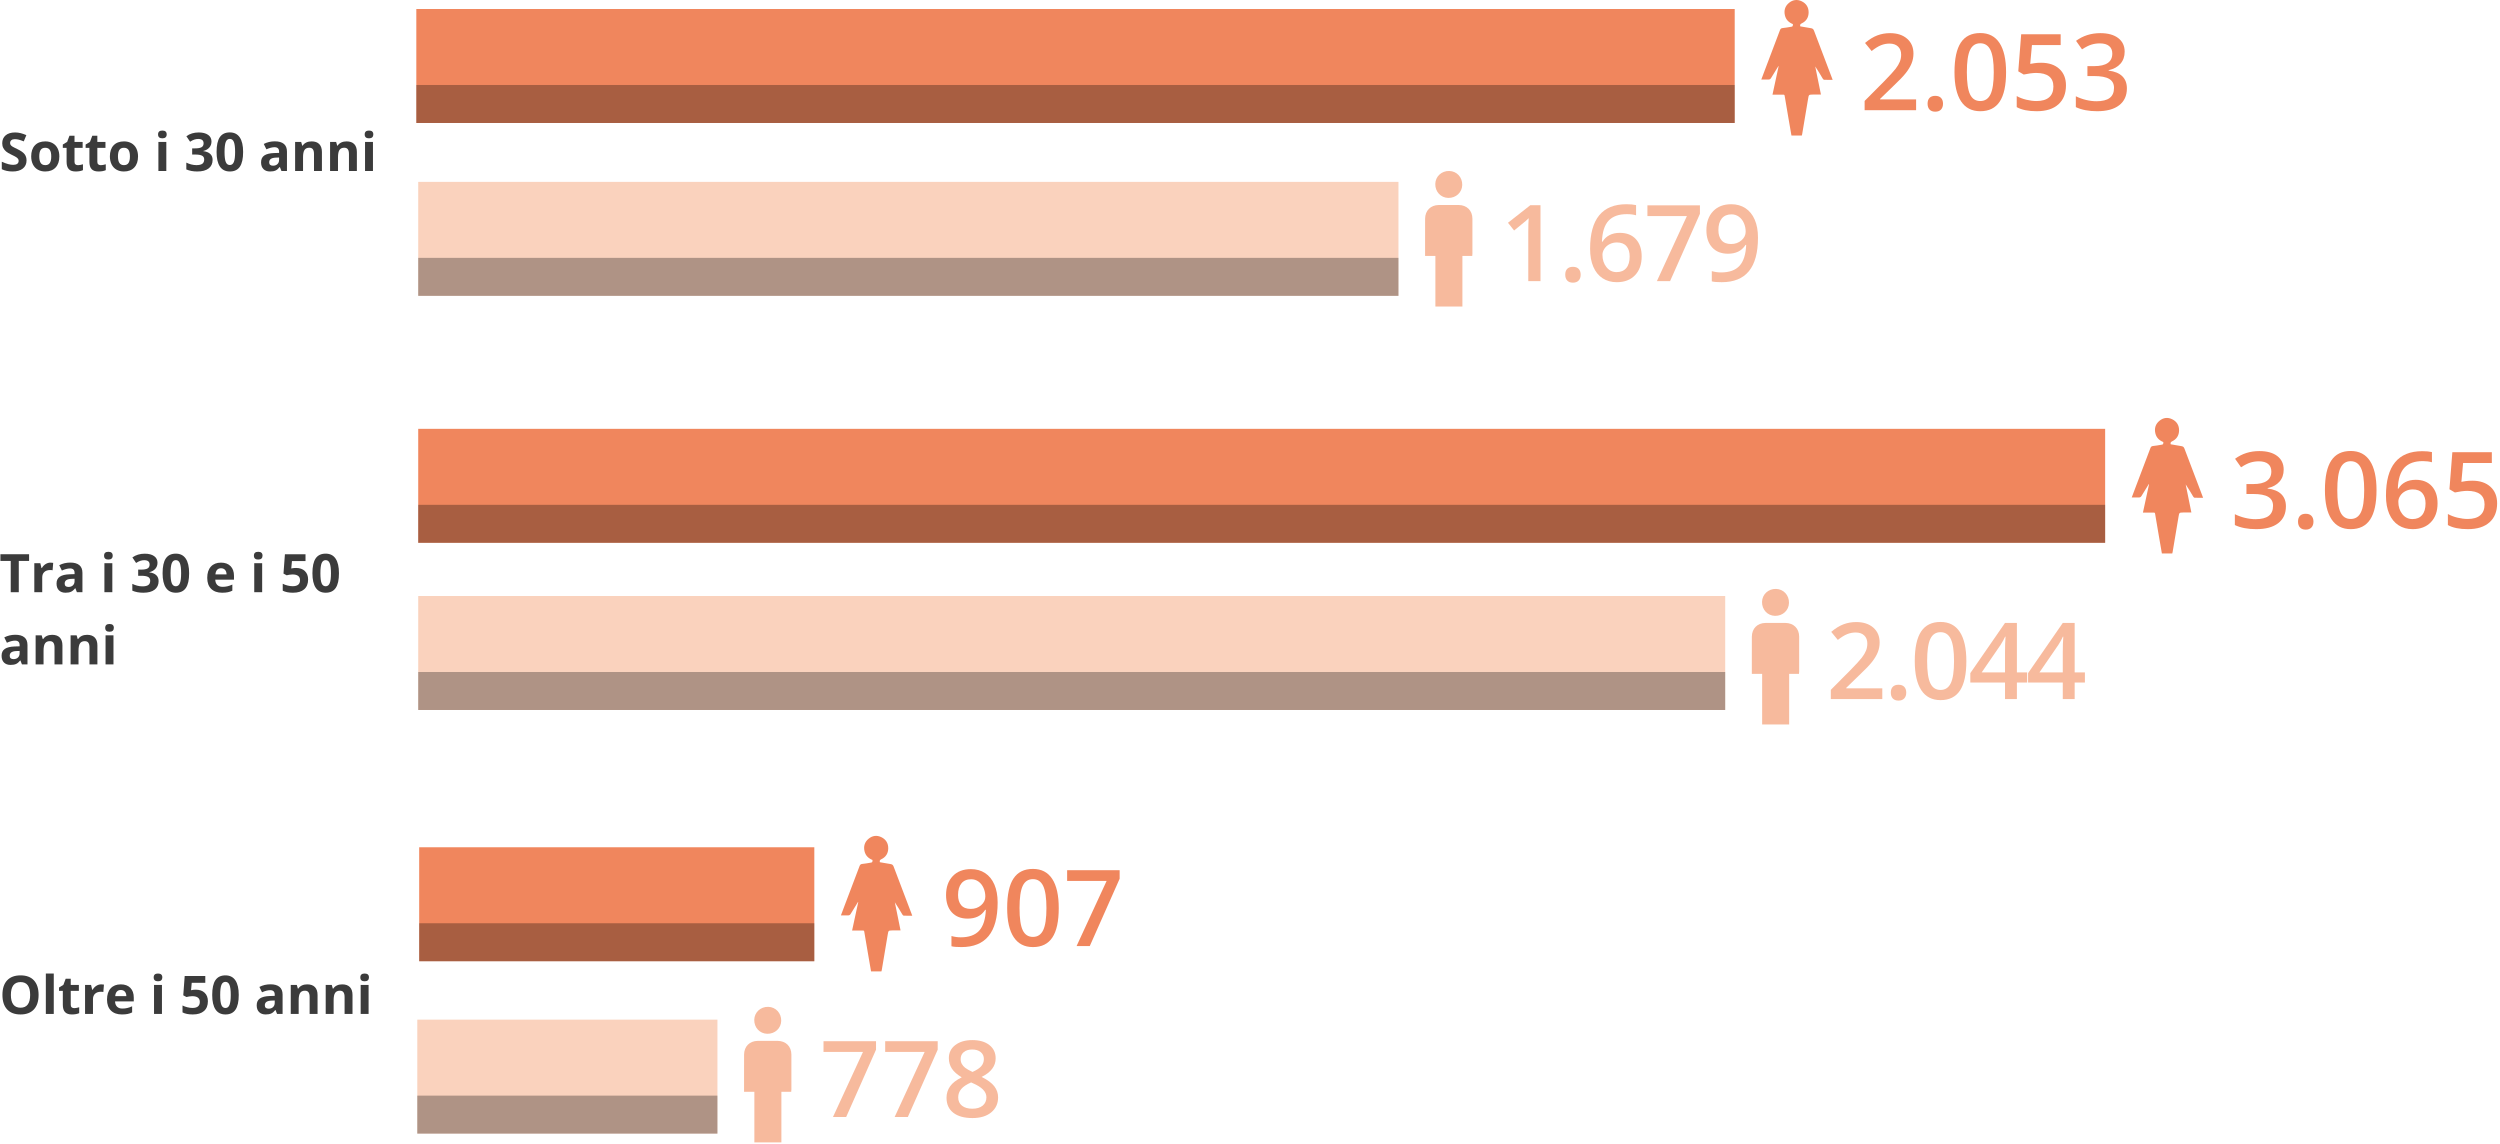 <?xml version="1.0" encoding="UTF-8"?>
<svg width="658px" height="301px" viewBox="0 0 658 301" version="1.1" xmlns="http://www.w3.org/2000/svg" xmlns:xlink="http://www.w3.org/1999/xlink">
    <title>Dipendenti per fasce d'età Copy</title>
    <g id="export" stroke="none" stroke-width="1" fill="none" fill-rule="evenodd">
        <g id="grafici-2023-TR" transform="translate(-365, -3317)">
            <g id="Dipendenti-per-fasce-d'età-Copy" transform="translate(365.109, 3317)">
                <g id="Group-20" transform="translate(109.466, 0)">
                    <g id="Group">
                        <g id="Group-31" transform="translate(173.5, 17.369) rotate(90) translate(-173.5, -17.369)translate(158.5, -156.131)">
                            <polygon id="Fill-40" fill="#F0865D" points="0 0 0 0 0 347 30 347 30 0"></polygon>
                            <polygon id="Fill-40" fill-opacity="0.3" fill="#000000" points="20 0 20 0 20 347 30 347 30 0"></polygon>
                        </g>
                        <g id="2.053" transform="translate(381.195, 8.697)" fill="#F0865D" fill-rule="nonzero">
                            <path d="M13.549,20.303 L0,20.303 L0,17.869 L5.154,12.688 C6.676,11.129 7.686,10.024 8.183,9.372 C8.679,8.72 9.042,8.107 9.27,7.533 C9.497,6.959 9.611,6.344 9.611,5.688 C9.611,4.785 9.34,4.074 8.798,3.555 C8.256,3.035 7.506,2.775 6.549,2.775 C5.783,2.775 5.043,2.917 4.327,3.199 C3.612,3.482 2.785,3.992 1.846,4.73 L0.109,2.611 C1.221,1.673 2.301,1.007 3.35,0.615 C4.398,0.223 5.514,0.027 6.699,0.027 C8.559,0.027 10.049,0.513 11.17,1.483 C12.291,2.454 12.852,3.76 12.852,5.4 C12.852,6.303 12.69,7.16 12.366,7.971 C12.043,8.782 11.546,9.618 10.876,10.479 C10.206,11.341 9.092,12.505 7.533,13.973 L4.061,17.336 L4.061,17.473 L13.549,17.473 L13.549,20.303 Z" id="Path"></path>
                            <path d="M16.57,18.594 C16.57,17.928 16.743,17.418 17.09,17.062 C17.436,16.707 17.938,16.529 18.594,16.529 C19.259,16.529 19.765,16.714 20.111,17.083 C20.458,17.452 20.631,17.956 20.631,18.594 C20.631,19.241 20.455,19.754 20.104,20.132 C19.754,20.51 19.25,20.699 18.594,20.699 C17.938,20.699 17.436,20.512 17.09,20.139 C16.743,19.765 16.57,19.25 16.57,18.594 Z" id="Path"></path>
                            <path d="M37.229,10.309 C37.229,13.781 36.67,16.361 35.554,18.047 C34.437,19.733 32.73,20.576 30.434,20.576 C28.21,20.576 26.523,19.706 25.375,17.965 C24.227,16.224 23.652,13.672 23.652,10.309 C23.652,6.781 24.211,4.181 25.327,2.509 C26.444,0.836 28.146,0 30.434,0 C32.667,0 34.357,0.875 35.506,2.625 C36.654,4.375 37.229,6.936 37.229,10.309 Z M26.906,10.309 C26.906,13.034 27.187,14.98 27.747,16.146 C28.308,17.313 29.203,17.896 30.434,17.896 C31.664,17.896 32.564,17.304 33.134,16.119 C33.703,14.934 33.988,12.997 33.988,10.309 C33.988,7.629 33.703,5.69 33.134,4.491 C32.564,3.293 31.664,2.693 30.434,2.693 C29.203,2.693 28.308,3.281 27.747,4.457 C27.187,5.633 26.906,7.583 26.906,10.309 Z" id="Shape"></path>
                            <path d="M46.443,7.82 C48.458,7.82 50.053,8.354 51.229,9.42 C52.404,10.486 52.992,11.94 52.992,13.781 C52.992,15.914 52.325,17.58 50.989,18.778 C49.654,19.977 47.756,20.576 45.295,20.576 C43.062,20.576 41.307,20.216 40.031,19.496 L40.031,16.584 C40.77,17.003 41.617,17.327 42.574,17.555 C43.531,17.783 44.42,17.896 45.24,17.896 C46.689,17.896 47.792,17.573 48.549,16.926 C49.305,16.279 49.684,15.331 49.684,14.082 C49.684,11.694 48.161,10.5 45.117,10.5 C44.689,10.5 44.16,10.543 43.531,10.63 C42.902,10.716 42.351,10.814 41.877,10.924 L40.441,10.076 L41.207,0.314 L51.598,0.314 L51.598,3.172 L44.037,3.172 L43.586,8.121 C43.905,8.066 44.295,8.003 44.755,7.93 C45.215,7.857 45.778,7.82 46.443,7.82 Z" id="Path"></path>
                            <path d="M68.441,4.908 C68.441,6.175 68.072,7.23 67.334,8.073 C66.596,8.916 65.557,9.484 64.217,9.775 L64.217,9.885 C65.821,10.085 67.024,10.584 67.826,11.382 C68.628,12.179 69.029,13.239 69.029,14.561 C69.029,16.484 68.35,17.967 66.992,19.011 C65.634,20.054 63.702,20.576 61.195,20.576 C58.98,20.576 57.112,20.216 55.59,19.496 L55.59,16.639 C56.438,17.058 57.335,17.382 58.283,17.609 C59.231,17.837 60.143,17.951 61.018,17.951 C62.567,17.951 63.725,17.664 64.49,17.09 C65.256,16.516 65.639,15.627 65.639,14.424 C65.639,13.357 65.215,12.574 64.367,12.072 C63.52,11.571 62.189,11.32 60.375,11.32 L58.639,11.32 L58.639,8.709 L60.402,8.709 C63.592,8.709 65.188,7.606 65.188,5.4 C65.188,4.544 64.91,3.883 64.354,3.418 C63.798,2.953 62.977,2.721 61.893,2.721 C61.136,2.721 60.407,2.828 59.705,3.042 C59.003,3.256 58.174,3.673 57.217,4.293 L55.645,2.051 C57.477,0.702 59.605,0.027 62.029,0.027 C64.044,0.027 65.616,0.46 66.746,1.326 C67.876,2.192 68.441,3.386 68.441,4.908 Z" id="Path"></path>
                        </g>
                        <path d="M364.662,35.674 L361.934,35.674 C361.645,34.004 361.355,32.339 361.07,30.673 C360.757,28.853 360.441,27.032 360.145,25.21 C360.099,24.931 359.956,24.905 359.734,24.908 C358.978,24.914 358.222,24.91 357.465,24.91 C357.315,24.91 357.164,24.91 356.945,24.91 C357.491,22.379 358.024,19.908 358.557,17.438 C358.535,17.429 358.511,17.419 358.489,17.41 C357.85,18.444 357.2,19.47 356.583,20.515 C356.402,20.819 356.203,20.948 355.849,20.933 C355.252,20.908 354.653,20.926 354,20.926 C354.363,19.958 354.711,19.025 355.065,18.094 C356.342,14.727 357.627,11.364 358.891,7.993 C359.03,7.626 359.181,7.419 359.615,7.386 C360.318,7.33 361.016,7.183 361.716,7.073 C362.296,6.982 362.296,6.98 362.318,6.345 C361.262,5.931 360.494,5.214 360.222,4.076 C359.906,2.763 360.239,1.618 361.292,0.752 C362.3,-0.074 363.45,-0.23 364.626,0.335 C365.847,0.923 366.475,1.943 366.455,3.307 C366.436,4.632 365.797,5.611 364.606,6.168 C364.206,6.355 364.178,6.566 364.25,6.937 C365.174,7.099 366.093,7.279 367.018,7.412 C367.452,7.475 367.699,7.611 367.871,8.07 C369.422,12.221 371.011,16.359 372.589,20.501 C372.638,20.628 372.681,20.757 372.778,21.022 C371.988,21.022 371.27,21.039 370.554,21.008 C370.42,21.003 370.251,20.831 370.168,20.692 C369.53,19.622 368.909,18.542 368.195,17.491 C368.687,19.913 369.178,22.334 369.695,24.884 C368.958,24.884 368.259,24.872 367.562,24.887 C366.501,24.914 366.498,24.922 366.324,25.958 C365.8,29.071 365.28,32.184 364.757,35.296 C364.739,35.401 364.705,35.505 364.662,35.674" id="Fill-78" fill="#F0865D"></path>
                    </g>
                    <g id="Group-2" transform="translate(0.5, 45)">
                        <g id="Group-30" transform="translate(129, 17.869) rotate(90) translate(-129, -17.869)translate(114, -111.131)">
                            <polygon id="Fill-43" fill="#FAD2BD" points="0 0 0 0 0 258 30 258 30 0"></polygon>
                            <polygon id="Fill-43" fill-opacity="0.3" fill="#000000" points="20 0 20 0 20 258 30 258 30 0"></polygon>
                        </g>
                        <g id="1.679" transform="translate(286.823, 8.752)" fill="#F7BA9D" fill-rule="nonzero">
                            <path d="M8.559,20.248 L5.346,20.248 L5.346,7.342 C5.346,5.801 5.382,4.58 5.455,3.678 C5.245,3.896 4.988,4.138 4.683,4.402 C4.377,4.667 3.354,5.505 1.613,6.918 L0,4.881 L5.879,0.26 L8.559,0.26 L8.559,20.248 Z" id="Path"></path>
                            <path d="M15.073,18.539 C15.073,17.874 15.246,17.363 15.593,17.008 C15.939,16.652 16.44,16.475 17.097,16.475 C17.762,16.475 18.268,16.659 18.614,17.028 C18.96,17.397 19.134,17.901 19.134,18.539 C19.134,19.186 18.958,19.699 18.607,20.077 C18.256,20.455 17.753,20.645 17.097,20.645 C16.44,20.645 15.939,20.458 15.593,20.084 C15.246,19.71 15.073,19.195 15.073,18.539 Z" id="Path"></path>
                            <path d="M21.615,11.73 C21.615,3.91 24.8,0 31.172,0 C32.174,0 33.022,0.077 33.715,0.232 L33.715,2.912 C33.022,2.712 32.22,2.611 31.308,2.611 C29.166,2.611 27.558,3.186 26.482,4.334 C25.407,5.482 24.823,7.324 24.732,9.857 L24.896,9.857 C25.325,9.119 25.926,8.547 26.701,8.142 C27.476,7.736 28.387,7.533 29.435,7.533 C31.249,7.533 32.662,8.089 33.674,9.201 C34.685,10.313 35.191,11.822 35.191,13.727 C35.191,15.823 34.605,17.479 33.434,18.696 C32.263,19.913 30.666,20.521 28.642,20.521 C27.211,20.521 25.967,20.177 24.91,19.489 C23.853,18.801 23.039,17.799 22.469,16.481 C21.9,15.164 21.615,13.581 21.615,11.73 Z M28.588,17.869 C29.69,17.869 30.54,17.514 31.137,16.803 C31.734,16.092 32.033,15.076 32.033,13.754 C32.033,12.605 31.753,11.703 31.192,11.047 C30.632,10.391 29.791,10.062 28.67,10.062 C27.977,10.062 27.339,10.211 26.756,10.507 C26.172,10.803 25.712,11.209 25.375,11.724 C25.037,12.239 24.869,12.765 24.869,13.303 C24.869,14.588 25.217,15.67 25.915,16.55 C26.612,17.429 27.503,17.869 28.588,17.869 Z" id="Shape"></path>
                            <polygon id="Path" points="39.19 20.248 47.092 3.117 36.702 3.117 36.702 0.287 50.524 0.287 50.524 2.529 42.663 20.248"></polygon>
                            <path d="M65.802,8.791 C65.802,12.729 65.009,15.668 63.423,17.609 C61.837,19.551 59.449,20.521 56.259,20.521 C55.047,20.521 54.176,20.449 53.648,20.303 L53.648,17.609 C54.459,17.837 55.275,17.951 56.095,17.951 C58.264,17.951 59.882,17.368 60.949,16.201 C62.015,15.035 62.598,13.202 62.699,10.705 L62.535,10.705 C61.997,11.525 61.347,12.118 60.586,12.482 C59.825,12.847 58.934,13.029 57.913,13.029 C56.145,13.029 54.755,12.478 53.744,11.375 C52.732,10.272 52.226,8.759 52.226,6.836 C52.226,4.749 52.812,3.088 53.983,1.853 C55.154,0.618 56.751,0 58.775,0 C60.197,0 61.436,0.346 62.494,1.039 C63.551,1.732 64.367,2.737 64.941,4.054 C65.515,5.371 65.802,6.95 65.802,8.791 Z M58.829,2.666 C57.717,2.666 56.865,3.028 56.273,3.753 C55.68,4.478 55.384,5.496 55.384,6.809 C55.384,7.948 55.66,8.843 56.211,9.495 C56.763,10.147 57.599,10.473 58.72,10.473 C59.805,10.473 60.716,10.149 61.454,9.502 C62.193,8.855 62.562,8.098 62.562,7.232 C62.562,6.421 62.405,5.662 62.09,4.956 C61.776,4.25 61.336,3.691 60.771,3.281 C60.206,2.871 59.559,2.666 58.829,2.666 Z" id="Shape"></path>
                        </g>
                        <path d="M277.418,22.356 L274.831,22.356 L274.831,35.674 L267.72,35.674 L267.72,22.369 L265.006,22.369 C265.006,20.996 265.006,19.733 265.006,18.47 C265.006,16.499 264.989,14.527 265.012,12.555 C265.037,10.413 266.462,8.987 268.61,8.956 C270.359,8.931 272.107,8.932 273.854,8.956 C276.008,8.985 277.447,10.407 277.464,12.543 C277.486,15.595 277.471,18.649 277.468,21.702 C277.468,21.885 277.44,22.068 277.418,22.356 M267.691,3.41 C267.736,1.442 269.346,-0.049 271.376,0.001 C273.351,0.05 274.834,1.653 274.786,3.686 C274.74,5.656 273.137,7.135 271.101,7.092 C269.131,7.05 267.645,5.446 267.691,3.41" id="Combined-Shape" fill="#F7BA9D"></path>
                    </g>
                </g>
                <g id="Group-21" transform="translate(109.966, 110)">
                    <g id="Group-4">
                        <g id="Group-32" transform="translate(222, 17.869) rotate(90) translate(-222, -17.869)translate(207, -204.131)">
                            <polygon id="Fill-46" fill="#F0865D" points="0 0 0 0 0 444 30 444 30 0"></polygon>
                            <polygon id="Fill-46" fill-opacity="0.3" fill="#000000" points="20 0 20 0 20 444 30 444 30 0"></polygon>
                        </g>
                        <g id="3.065" transform="translate(478.14, 8.697)" fill="#F0865D" fill-rule="nonzero">
                            <path d="M12.852,4.908 C12.852,6.175 12.482,7.23 11.744,8.073 C11.006,8.916 9.967,9.484 8.627,9.775 L8.627,9.885 C10.231,10.085 11.434,10.584 12.236,11.382 C13.038,12.179 13.439,13.239 13.439,14.561 C13.439,16.484 12.76,17.967 11.402,19.011 C10.044,20.054 8.112,20.576 5.605,20.576 C3.391,20.576 1.522,20.216 0,19.496 L0,16.639 C0.848,17.058 1.745,17.382 2.693,17.609 C3.641,17.837 4.553,17.951 5.428,17.951 C6.977,17.951 8.135,17.664 8.9,17.09 C9.666,16.516 10.049,15.627 10.049,14.424 C10.049,13.357 9.625,12.574 8.777,12.072 C7.93,11.571 6.599,11.32 4.785,11.32 L3.049,11.32 L3.049,8.709 L4.812,8.709 C8.003,8.709 9.598,7.606 9.598,5.4 C9.598,4.544 9.32,3.883 8.764,3.418 C8.208,2.953 7.387,2.721 6.303,2.721 C5.546,2.721 4.817,2.828 4.115,3.042 C3.413,3.256 2.584,3.673 1.627,4.293 L0.055,2.051 C1.887,0.702 4.015,0.027 6.439,0.027 C8.454,0.027 10.026,0.46 11.156,1.326 C12.286,2.192 12.852,3.386 12.852,4.908 Z" id="Path"></path>
                            <path d="M16.625,18.594 C16.625,17.928 16.798,17.418 17.145,17.062 C17.491,16.707 17.992,16.529 18.648,16.529 C19.314,16.529 19.82,16.714 20.166,17.083 C20.512,17.452 20.686,17.956 20.686,18.594 C20.686,19.241 20.51,19.754 20.159,20.132 C19.808,20.51 19.305,20.699 18.648,20.699 C17.992,20.699 17.491,20.512 17.145,20.139 C16.798,19.765 16.625,19.25 16.625,18.594 Z" id="Path"></path>
                            <path d="M37.283,10.309 C37.283,13.781 36.725,16.361 35.608,18.047 C34.492,19.733 32.785,20.576 30.488,20.576 C28.264,20.576 26.578,19.706 25.43,17.965 C24.281,16.224 23.707,13.672 23.707,10.309 C23.707,6.781 24.265,4.181 25.382,2.509 C26.498,0.836 28.201,0 30.488,0 C32.721,0 34.412,0.875 35.561,2.625 C36.709,4.375 37.283,6.936 37.283,10.309 Z M26.961,10.309 C26.961,13.034 27.241,14.98 27.802,16.146 C28.362,17.313 29.258,17.896 30.488,17.896 C31.719,17.896 32.619,17.304 33.188,16.119 C33.758,14.934 34.043,12.997 34.043,10.309 C34.043,7.629 33.758,5.69 33.188,4.491 C32.619,3.293 31.719,2.693 30.488,2.693 C29.258,2.693 28.362,3.281 27.802,4.457 C27.241,5.633 26.961,7.583 26.961,10.309 Z" id="Shape"></path>
                            <path d="M39.771,11.785 C39.771,3.965 42.957,0.055 49.328,0.055 C50.331,0.055 51.178,0.132 51.871,0.287 L51.871,2.967 C51.178,2.766 50.376,2.666 49.465,2.666 C47.323,2.666 45.714,3.24 44.639,4.389 C43.563,5.537 42.98,7.378 42.889,9.912 L43.053,9.912 C43.481,9.174 44.083,8.602 44.857,8.196 C45.632,7.791 46.544,7.588 47.592,7.588 C49.406,7.588 50.818,8.144 51.83,9.256 C52.842,10.368 53.348,11.876 53.348,13.781 C53.348,15.878 52.762,17.534 51.591,18.751 C50.42,19.968 48.822,20.576 46.799,20.576 C45.368,20.576 44.124,20.232 43.066,19.544 C42.009,18.856 41.196,17.853 40.626,16.536 C40.056,15.219 39.771,13.635 39.771,11.785 Z M46.744,17.924 C47.847,17.924 48.697,17.568 49.294,16.857 C49.891,16.146 50.189,15.13 50.189,13.809 C50.189,12.66 49.909,11.758 49.349,11.102 C48.788,10.445 47.947,10.117 46.826,10.117 C46.133,10.117 45.495,10.265 44.912,10.562 C44.329,10.858 43.868,11.263 43.531,11.778 C43.194,12.293 43.025,12.82 43.025,13.357 C43.025,14.643 43.374,15.725 44.071,16.604 C44.769,17.484 45.66,17.924 46.744,17.924 Z" id="Shape"></path>
                            <path d="M62.48,7.82 C64.495,7.82 66.09,8.354 67.266,9.42 C68.441,10.486 69.029,11.94 69.029,13.781 C69.029,15.914 68.362,17.58 67.026,18.778 C65.691,19.977 63.793,20.576 61.332,20.576 C59.099,20.576 57.344,20.216 56.068,19.496 L56.068,16.584 C56.807,17.003 57.654,17.327 58.611,17.555 C59.568,17.783 60.457,17.896 61.277,17.896 C62.727,17.896 63.829,17.573 64.586,16.926 C65.342,16.279 65.721,15.331 65.721,14.082 C65.721,11.694 64.199,10.5 61.154,10.5 C60.726,10.5 60.197,10.543 59.568,10.63 C58.939,10.716 58.388,10.814 57.914,10.924 L56.479,10.076 L57.244,0.314 L67.635,0.314 L67.635,3.172 L60.074,3.172 L59.623,8.121 C59.942,8.066 60.332,8.003 60.792,7.93 C61.252,7.857 61.815,7.82 62.48,7.82 Z" id="Path"></path>
                        </g>
                        <path d="M461.662,35.674 L458.934,35.674 C458.645,34.004 458.355,32.339 458.07,30.673 C457.757,28.853 457.441,27.032 457.145,25.21 C457.099,24.931 456.956,24.905 456.734,24.908 C455.978,24.914 455.222,24.91 454.465,24.91 C454.315,24.91 454.164,24.91 453.945,24.91 C454.491,22.379 455.024,19.908 455.557,17.438 C455.535,17.429 455.511,17.419 455.489,17.41 C454.85,18.444 454.2,19.47 453.583,20.515 C453.402,20.819 453.203,20.948 452.849,20.933 C452.252,20.908 451.653,20.926 451,20.926 C451.363,19.958 451.711,19.025 452.065,18.094 C453.342,14.727 454.627,11.364 455.891,7.993 C456.03,7.626 456.181,7.419 456.615,7.386 C457.318,7.33 458.016,7.183 458.716,7.073 C459.296,6.982 459.296,6.98 459.318,6.345 C458.262,5.931 457.494,5.214 457.222,4.076 C456.906,2.763 457.239,1.618 458.292,0.752 C459.3,-0.074 460.45,-0.23 461.626,0.335 C462.847,0.923 463.475,1.943 463.455,3.307 C463.436,4.632 462.797,5.611 461.606,6.168 C461.206,6.355 461.178,6.566 461.25,6.937 C462.174,7.099 463.093,7.279 464.018,7.412 C464.452,7.475 464.699,7.611 464.871,8.07 C466.422,12.221 468.011,16.359 469.589,20.501 C469.638,20.628 469.681,20.757 469.778,21.022 C468.988,21.022 468.27,21.039 467.554,21.008 C467.42,21.003 467.251,20.831 467.168,20.692 C466.53,19.622 465.909,18.542 465.195,17.491 C465.687,19.913 466.178,22.334 466.695,24.884 C465.958,24.884 465.259,24.872 464.562,24.887 C463.501,24.914 463.498,24.922 463.324,25.958 C462.8,29.071 462.28,32.184 461.757,35.296 C461.739,35.401 461.705,35.505 461.662,35.674" id="Fill-78-Copy" fill="#F0865D"></path>
                    </g>
                    <g id="Group-6" transform="translate(0, 45)">
                        <g id="Group-33" transform="translate(172, 16.869) rotate(90) translate(-172, -16.869)translate(157, -155.131)">
                            <polygon id="Fill-49" fill="#FAD2BD" points="0 0 0 0 0 344 30 344 30 0"></polygon>
                            <polygon id="Fill-49" fill-opacity="0.3" fill="#000000" points="20 0 20 0 20 344 30 344 30 0"></polygon>
                        </g>
                        <g id="2.044" transform="translate(371.795, 8.697)" fill="#F7BA9D" fill-rule="nonzero">
                            <path d="M13.549,20.303 L0,20.303 L0,17.869 L5.154,12.688 C6.676,11.129 7.686,10.024 8.183,9.372 C8.679,8.72 9.042,8.107 9.27,7.533 C9.497,6.959 9.611,6.344 9.611,5.688 C9.611,4.785 9.34,4.074 8.798,3.555 C8.256,3.035 7.506,2.775 6.549,2.775 C5.783,2.775 5.043,2.917 4.327,3.199 C3.612,3.482 2.785,3.992 1.846,4.73 L0.109,2.611 C1.221,1.673 2.301,1.007 3.35,0.615 C4.398,0.223 5.514,0.027 6.699,0.027 C8.559,0.027 10.049,0.513 11.17,1.483 C12.291,2.454 12.852,3.76 12.852,5.4 C12.852,6.303 12.69,7.16 12.366,7.971 C12.043,8.782 11.546,9.618 10.876,10.479 C10.206,11.341 9.092,12.505 7.533,13.973 L4.061,17.336 L4.061,17.473 L13.549,17.473 L13.549,20.303 Z" id="Path"></path>
                            <path d="M15.793,18.594 C15.793,17.928 15.966,17.418 16.312,17.062 C16.658,16.707 17.16,16.529 17.816,16.529 C18.481,16.529 18.987,16.714 19.334,17.083 C19.68,17.452 19.853,17.956 19.853,18.594 C19.853,19.241 19.678,19.754 19.327,20.132 C18.976,20.51 18.472,20.699 17.816,20.699 C17.16,20.699 16.658,20.512 16.312,20.139 C15.966,19.765 15.793,19.25 15.793,18.594 Z" id="Path"></path>
                            <path d="M35.673,10.309 C35.673,13.781 35.115,16.361 33.998,18.047 C32.882,19.733 31.175,20.576 28.878,20.576 C26.654,20.576 24.968,19.706 23.819,17.965 C22.671,16.224 22.097,13.672 22.097,10.309 C22.097,6.781 22.655,4.181 23.772,2.509 C24.888,0.836 26.59,0 28.878,0 C31.111,0 32.802,0.875 33.95,2.625 C35.099,4.375 35.673,6.936 35.673,10.309 Z M25.351,10.309 C25.351,13.034 25.631,14.98 26.192,16.146 C26.752,17.313 27.648,17.896 28.878,17.896 C30.109,17.896 31.009,17.304 31.578,16.119 C32.148,14.934 32.433,12.997 32.433,10.309 C32.433,7.629 32.148,5.69 31.578,4.491 C31.009,3.293 30.109,2.693 28.878,2.693 C27.648,2.693 26.752,3.281 26.192,4.457 C25.631,5.633 25.351,7.583 25.351,10.309 Z" id="Shape"></path>
                            <path d="M51.673,15.941 L48.979,15.941 L48.979,20.303 L45.848,20.303 L45.848,15.941 L36.716,15.941 L36.716,13.467 L45.848,0.26 L48.979,0.26 L48.979,13.275 L51.673,13.275 L51.673,15.941 Z M45.848,13.275 L45.848,8.258 C45.848,6.471 45.894,5.008 45.985,3.869 L45.876,3.869 C45.62,4.471 45.219,5.2 44.673,6.057 L39.71,13.275 L45.848,13.275 Z" id="Shape"></path>
                            <path d="M66.877,15.941 L64.184,15.941 L64.184,20.303 L61.053,20.303 L61.053,15.941 L51.92,15.941 L51.92,13.467 L61.053,0.26 L64.184,0.26 L64.184,13.275 L66.877,13.275 L66.877,15.941 Z M61.053,13.275 L61.053,8.258 C61.053,6.471 61.099,5.008 61.19,3.869 L61.08,3.869 C60.825,4.471 60.424,5.2 59.877,6.057 L54.914,13.275 L61.053,13.275 Z" id="Shape"></path>
                        </g>
                        <path d="M363.418,22.356 L360.831,22.356 L360.831,35.674 L353.72,35.674 L353.72,22.369 L351.006,22.369 C351.006,20.996 351.006,19.733 351.006,18.47 C351.006,16.499 350.989,14.527 351.012,12.555 C351.037,10.413 352.462,8.987 354.61,8.956 C356.359,8.931 358.107,8.932 359.854,8.956 C362.008,8.985 363.447,10.407 363.464,12.543 C363.486,15.595 363.471,18.649 363.468,21.702 C363.468,21.885 363.44,22.068 363.418,22.356 M353.691,3.41 C353.736,1.442 355.346,-0.049 357.376,0.001 C359.351,0.05 360.834,1.653 360.786,3.686 C360.74,5.656 359.137,7.135 357.101,7.092 C355.131,7.05 353.645,5.446 353.691,3.41" id="Combined-Shape-Copy" fill="#F7BA9D"></path>
                    </g>
                </g>
                <g id="Group-22" transform="translate(109.72, 220)">
                    <g id="Group-8" transform="translate(0.5, 0)">
                        <g id="Group-34" transform="translate(52, 18) rotate(90) translate(-52, -18)translate(37, -34)">
                            <polygon id="Fill-52" fill="#F0865D" points="0 0 0 0 0 104 30 104 30 0"></polygon>
                            <polygon id="Fill-52" fill-opacity="0.3" fill="#000000" points="20 0 20 0 20 104 30 104 30 0"></polygon>
                        </g>
                        <g id="907" transform="translate(138.673, 8.697)" fill="#F0865D" fill-rule="nonzero">
                            <path d="M13.576,8.846 C13.576,12.783 12.783,15.723 11.197,17.664 C9.611,19.605 7.223,20.576 4.033,20.576 C2.821,20.576 1.951,20.503 1.422,20.357 L1.422,17.664 C2.233,17.892 3.049,18.006 3.869,18.006 C6.038,18.006 7.656,17.423 8.723,16.256 C9.789,15.089 10.372,13.257 10.473,10.76 L10.309,10.76 C9.771,11.58 9.121,12.173 8.36,12.537 C7.599,12.902 6.708,13.084 5.688,13.084 C3.919,13.084 2.529,12.533 1.518,11.43 C0.506,10.327 0,8.814 0,6.891 C0,4.803 0.586,3.142 1.757,1.907 C2.928,0.672 4.525,0.055 6.549,0.055 C7.971,0.055 9.21,0.401 10.268,1.094 C11.325,1.786 12.141,2.791 12.715,4.108 C13.289,5.425 13.576,7.005 13.576,8.846 Z M6.604,2.721 C5.492,2.721 4.639,3.083 4.047,3.808 C3.454,4.532 3.158,5.551 3.158,6.863 C3.158,8.003 3.434,8.898 3.985,9.55 C4.537,10.201 5.373,10.527 6.494,10.527 C7.579,10.527 8.49,10.204 9.229,9.557 C9.967,8.91 10.336,8.153 10.336,7.287 C10.336,6.476 10.179,5.717 9.864,5.011 C9.55,4.304 9.11,3.746 8.545,3.336 C7.98,2.926 7.333,2.721 6.604,2.721 Z" id="Shape"></path>
                            <path d="M29.661,10.309 C29.661,13.781 29.103,16.361 27.986,18.047 C26.87,19.733 25.163,20.576 22.866,20.576 C20.642,20.576 18.956,19.706 17.808,17.965 C16.659,16.224 16.085,13.672 16.085,10.309 C16.085,6.781 16.643,4.181 17.76,2.509 C18.876,0.836 20.578,0 22.866,0 C25.099,0 26.79,0.875 27.938,2.625 C29.087,4.375 29.661,6.936 29.661,10.309 Z M19.339,10.309 C19.339,13.034 19.619,14.98 20.18,16.146 C20.74,17.313 21.636,17.896 22.866,17.896 C24.097,17.896 24.997,17.304 25.566,16.119 C26.136,14.934 26.421,12.997 26.421,10.309 C26.421,7.629 26.136,5.69 25.566,4.491 C24.997,3.293 24.097,2.693 22.866,2.693 C21.636,2.693 20.74,3.281 20.18,4.457 C19.619,5.633 19.339,7.583 19.339,10.309 Z" id="Shape"></path>
                            <polygon id="Path" points="34.355 20.303 42.258 3.172 31.867 3.172 31.867 0.342 45.689 0.342 45.689 2.584 37.828 20.303"></polygon>
                        </g>
                        <path d="M121.662,35.674 L118.934,35.674 C118.645,34.004 118.355,32.339 118.07,30.673 C117.757,28.853 117.441,27.032 117.145,25.21 C117.099,24.931 116.956,24.905 116.734,24.908 C115.978,24.914 115.222,24.91 114.465,24.91 C114.315,24.91 114.164,24.91 113.945,24.91 C114.491,22.379 115.024,19.908 115.557,17.438 C115.535,17.429 115.511,17.419 115.489,17.41 C114.85,18.444 114.2,19.47 113.583,20.515 C113.402,20.819 113.203,20.948 112.849,20.933 C112.252,20.908 111.653,20.926 111,20.926 C111.363,19.958 111.711,19.025 112.065,18.094 C113.342,14.727 114.627,11.364 115.891,7.993 C116.03,7.626 116.181,7.419 116.615,7.386 C117.318,7.33 118.016,7.183 118.716,7.073 C119.296,6.982 119.296,6.98 119.318,6.345 C118.262,5.931 117.494,5.214 117.222,4.076 C116.906,2.763 117.239,1.618 118.292,0.752 C119.3,-0.074 120.45,-0.23 121.626,0.335 C122.847,0.923 123.475,1.943 123.455,3.307 C123.436,4.632 122.797,5.611 121.606,6.168 C121.206,6.355 121.178,6.566 121.25,6.937 C122.174,7.099 123.093,7.279 124.018,7.412 C124.452,7.475 124.699,7.611 124.871,8.07 C126.422,12.221 128.011,16.359 129.589,20.501 C129.638,20.628 129.681,20.757 129.778,21.022 C128.988,21.022 128.27,21.039 127.554,21.008 C127.42,21.003 127.251,20.831 127.168,20.692 C126.53,19.622 125.909,18.542 125.195,17.491 C125.687,19.913 126.178,22.334 126.695,24.884 C125.958,24.884 125.259,24.872 124.562,24.887 C123.501,24.914 123.498,24.922 123.324,25.958 C122.8,29.071 122.28,32.184 121.757,35.296 C121.739,35.401 121.705,35.505 121.662,35.674" id="Fill-78-Copy-2" fill="#F0865D"></path>
                    </g>
                    <g id="Group-9" transform="translate(0, 45)">
                        <g id="Group-35" transform="translate(39.5, 18.369) rotate(90) translate(-39.5, -18.369)translate(24.5, -21.131)">
                            <polygon id="Fill-55" fill="#FAD2BD" points="0 0 0 0 0 79 30 79 30 0"></polygon>
                            <polygon id="Fill-55" fill-opacity="0.3" fill="#000000" points="20 0 20 0 20 79 30 79 30 0"></polygon>
                        </g>
                        <path d="M98.418,22.356 L95.831,22.356 L95.831,35.674 L88.72,35.674 L88.72,22.369 L86.006,22.369 C86.006,20.996 86.006,19.733 86.006,18.47 C86.006,16.499 85.989,14.527 86.012,12.555 C86.037,10.413 87.462,8.987 89.61,8.956 C91.359,8.931 93.107,8.932 94.854,8.956 C97.008,8.985 98.447,10.407 98.464,12.543 C98.486,15.595 98.471,18.649 98.468,21.702 C98.468,21.885 98.44,22.068 98.418,22.356 M88.691,3.41 C88.736,1.442 90.346,-0.049 92.376,0.001 C94.351,0.05 95.834,1.653 95.786,3.686 C95.74,5.656 94.137,7.135 92.101,7.092 C90.131,7.05 88.645,5.446 88.691,3.41" id="Combined-Shape-Copy-2" fill="#F7BA9D"></path>
                        <g id="778" transform="translate(106.918, 8.752)" fill="#F7BA9D" fill-rule="nonzero">
                            <polygon id="Path" points="2.488 20.248 10.391 3.117 0 3.117 0 0.287 13.822 0.287 13.822 2.529 5.961 20.248"></polygon>
                            <polygon id="Path" points="18.721 20.248 26.624 3.117 16.233 3.117 16.233 0.287 30.055 0.287 30.055 2.529 22.194 20.248"></polygon>
                            <path d="M39.159,0 C41.054,0 42.554,0.435 43.657,1.306 C44.759,2.176 45.311,3.34 45.311,4.799 C45.311,6.85 44.08,8.481 41.619,9.693 C43.187,10.477 44.301,11.302 44.962,12.168 C45.623,13.034 45.953,14 45.953,15.066 C45.953,16.716 45.347,18.038 44.135,19.031 C42.923,20.025 41.282,20.521 39.213,20.521 C37.044,20.521 35.362,20.057 34.168,19.127 C32.974,18.197 32.377,16.88 32.377,15.176 C32.377,14.064 32.689,13.063 33.314,12.175 C33.938,11.286 34.961,10.495 36.383,9.803 C35.162,9.074 34.291,8.303 33.772,7.492 C33.252,6.681 32.993,5.77 32.993,4.758 C32.993,3.309 33.562,2.153 34.702,1.292 C35.841,0.431 37.327,0 39.159,0 Z M35.453,15.066 C35.453,16.014 35.786,16.75 36.452,17.274 C37.117,17.799 38.019,18.061 39.159,18.061 C40.334,18.061 41.248,17.789 41.9,17.247 C42.551,16.705 42.877,15.969 42.877,15.039 C42.877,14.301 42.577,13.626 41.975,13.016 C41.373,12.405 40.462,11.84 39.241,11.32 L38.844,11.143 C37.641,11.671 36.775,12.252 36.246,12.886 C35.718,13.519 35.453,14.246 35.453,15.066 Z M39.131,2.475 C38.22,2.475 37.486,2.7 36.93,3.151 C36.374,3.603 36.096,4.215 36.096,4.99 C36.096,5.464 36.196,5.888 36.397,6.262 C36.597,6.635 36.889,6.975 37.272,7.28 C37.655,7.586 38.302,7.952 39.213,8.381 C40.307,7.898 41.079,7.39 41.531,6.856 C41.982,6.323 42.207,5.701 42.207,4.99 C42.207,4.215 41.927,3.603 41.367,3.151 C40.806,2.7 40.061,2.475 39.131,2.475 Z" id="Shape"></path>
                        </g>
                    </g>
                </g>
                <g id="Sotto-i-30-anni" transform="translate(0.362, 34.363)" fill="#3B3B3B" fill-rule="nonzero">
                    <path d="M6.515,7.861 C6.515,8.764 6.19,9.475 5.541,9.994 C4.891,10.514 3.988,10.773 2.83,10.773 C1.764,10.773 0.82,10.573 0,10.172 L0,8.203 C0.674,8.504 1.245,8.716 1.712,8.839 C2.18,8.962 2.607,9.023 2.994,9.023 C3.459,9.023 3.816,8.935 4.064,8.757 C4.312,8.579 4.437,8.315 4.437,7.964 C4.437,7.768 4.382,7.594 4.272,7.441 C4.163,7.288 4.002,7.141 3.791,7 C3.579,6.859 3.147,6.633 2.495,6.323 C1.884,6.036 1.426,5.76 1.121,5.496 C0.816,5.232 0.572,4.924 0.39,4.573 C0.207,4.222 0.116,3.812 0.116,3.343 C0.116,2.459 0.416,1.764 1.015,1.258 C1.614,0.752 2.443,0.499 3.5,0.499 C4.02,0.499 4.515,0.561 4.987,0.684 C5.458,0.807 5.952,0.98 6.467,1.203 L5.783,2.851 C5.25,2.632 4.809,2.479 4.46,2.393 C4.112,2.306 3.769,2.263 3.432,2.263 C3.031,2.263 2.723,2.356 2.509,2.543 C2.295,2.73 2.188,2.974 2.188,3.274 C2.188,3.461 2.231,3.624 2.317,3.763 C2.404,3.902 2.542,4.037 2.731,4.167 C2.92,4.296 3.368,4.53 4.074,4.867 C5.008,5.314 5.649,5.762 5.995,6.21 C6.341,6.659 6.515,7.21 6.515,7.861 Z" id="Path"></path>
                    <path d="M9.865,6.802 C9.865,7.558 9.989,8.13 10.238,8.518 C10.486,8.905 10.891,9.099 11.451,9.099 C12.007,9.099 12.407,8.906 12.651,8.521 C12.895,8.136 13.017,7.563 13.017,6.802 C13.017,6.045 12.894,5.478 12.647,5.1 C12.401,4.721 11.998,4.532 11.438,4.532 C10.882,4.532 10.48,4.72 10.234,5.096 C9.988,5.472 9.865,6.041 9.865,6.802 Z M15.149,6.802 C15.149,8.046 14.821,9.019 14.165,9.721 C13.509,10.423 12.595,10.773 11.424,10.773 C10.69,10.773 10.043,10.613 9.482,10.292 C8.922,9.97 8.491,9.509 8.19,8.907 C7.89,8.306 7.739,7.604 7.739,6.802 C7.739,5.553 8.065,4.582 8.717,3.89 C9.368,3.197 10.285,2.851 11.465,2.851 C12.199,2.851 12.846,3.01 13.406,3.329 C13.967,3.648 14.397,4.106 14.698,4.703 C14.999,5.3 15.149,6 15.149,6.802 Z" id="Shape"></path>
                    <path d="M20.05,9.112 C20.414,9.112 20.852,9.033 21.362,8.873 L21.362,10.425 C20.843,10.657 20.205,10.773 19.448,10.773 C18.614,10.773 18.007,10.563 17.626,10.141 C17.246,9.72 17.056,9.087 17.056,8.244 L17.056,4.56 L16.058,4.56 L16.058,3.678 L17.206,2.98 L17.808,1.367 L19.141,1.367 L19.141,2.994 L21.28,2.994 L21.28,4.56 L19.141,4.56 L19.141,8.244 C19.141,8.54 19.224,8.759 19.39,8.9 C19.556,9.042 19.776,9.112 20.05,9.112 Z" id="Path"></path>
                    <path d="M26.057,9.112 C26.422,9.112 26.859,9.033 27.369,8.873 L27.369,10.425 C26.85,10.657 26.212,10.773 25.455,10.773 C24.621,10.773 24.014,10.563 23.634,10.141 C23.253,9.72 23.063,9.087 23.063,8.244 L23.063,4.56 L22.065,4.56 L22.065,3.678 L23.213,2.98 L23.815,1.367 L25.148,1.367 L25.148,2.994 L27.287,2.994 L27.287,4.56 L25.148,4.56 L25.148,8.244 C25.148,8.54 25.231,8.759 25.397,8.9 C25.564,9.042 25.784,9.112 26.057,9.112 Z" id="Path"></path>
                    <path d="M30.576,6.802 C30.576,7.558 30.7,8.13 30.948,8.518 C31.196,8.905 31.601,9.099 32.161,9.099 C32.717,9.099 33.117,8.906 33.361,8.521 C33.605,8.136 33.727,7.563 33.727,6.802 C33.727,6.045 33.604,5.478 33.358,5.1 C33.112,4.721 32.708,4.532 32.148,4.532 C31.592,4.532 31.191,4.72 30.945,5.096 C30.699,5.472 30.576,6.041 30.576,6.802 Z M35.86,6.802 C35.86,8.046 35.532,9.019 34.875,9.721 C34.219,10.423 33.305,10.773 32.134,10.773 C31.4,10.773 30.753,10.613 30.193,10.292 C29.632,9.97 29.201,9.509 28.901,8.907 C28.6,8.306 28.45,7.604 28.45,6.802 C28.45,5.553 28.775,4.582 29.427,3.89 C30.079,3.197 30.995,2.851 32.175,2.851 C32.909,2.851 33.556,3.01 34.117,3.329 C34.677,3.648 35.108,4.106 35.409,4.703 C35.709,5.3 35.86,6 35.86,6.802 Z" id="Shape"></path>
                    <path d="M41.13,1.019 C41.13,0.34 41.508,0 42.265,0 C43.021,0 43.4,0.34 43.4,1.019 C43.4,1.342 43.305,1.594 43.116,1.774 C42.927,1.954 42.643,2.044 42.265,2.044 C41.508,2.044 41.13,1.702 41.13,1.019 Z M43.304,10.637 L41.219,10.637 L41.219,2.994 L43.304,2.994 L43.304,10.637 Z" id="Shape"></path>
                    <path d="M55.192,2.878 C55.192,3.502 55.003,4.033 54.624,4.471 C54.246,4.908 53.715,5.209 53.032,5.373 L53.032,5.414 C53.838,5.514 54.449,5.759 54.864,6.149 C55.278,6.539 55.486,7.064 55.486,7.725 C55.486,8.686 55.137,9.435 54.44,9.97 C53.742,10.506 52.747,10.773 51.452,10.773 C50.368,10.773 49.406,10.593 48.568,10.233 L48.568,8.436 C48.955,8.632 49.381,8.791 49.846,8.914 C50.311,9.037 50.771,9.099 51.227,9.099 C51.924,9.099 52.439,8.98 52.772,8.743 C53.104,8.506 53.271,8.126 53.271,7.602 C53.271,7.132 53.079,6.799 52.697,6.604 C52.314,6.408 51.703,6.31 50.865,6.31 L50.106,6.31 L50.106,4.689 L50.878,4.689 C51.653,4.689 52.219,4.588 52.577,4.385 C52.935,4.182 53.114,3.835 53.114,3.343 C53.114,2.586 52.64,2.208 51.692,2.208 C51.364,2.208 51.03,2.263 50.69,2.372 C50.351,2.481 49.974,2.671 49.559,2.939 L48.581,1.483 C49.493,0.827 50.58,0.499 51.842,0.499 C52.877,0.499 53.694,0.709 54.293,1.128 C54.892,1.547 55.192,2.131 55.192,2.878 Z" id="Path"></path>
                    <path d="M63.518,5.64 C63.518,7.385 63.232,8.677 62.66,9.516 C62.088,10.354 61.207,10.773 60.018,10.773 C58.865,10.773 57.996,10.34 57.41,9.475 C56.824,8.609 56.532,7.33 56.532,5.64 C56.532,3.876 56.816,2.576 57.386,1.74 C57.956,0.903 58.833,0.485 60.018,0.485 C61.171,0.485 62.042,0.923 62.633,1.798 C63.223,2.673 63.518,3.953 63.518,5.64 Z M58.63,5.64 C58.63,6.866 58.736,7.744 58.948,8.275 C59.16,8.806 59.517,9.071 60.018,9.071 C60.51,9.071 60.866,8.802 61.084,8.265 C61.303,7.727 61.412,6.852 61.412,5.64 C61.412,4.414 61.302,3.533 61.081,2.998 C60.86,2.462 60.506,2.194 60.018,2.194 C59.521,2.194 59.166,2.462 58.951,2.998 C58.737,3.533 58.63,4.414 58.63,5.64 Z" id="Shape"></path>
                    <path d="M73.601,10.637 L73.198,9.598 L73.143,9.598 C72.792,10.04 72.431,10.346 72.059,10.517 C71.688,10.688 71.204,10.773 70.607,10.773 C69.873,10.773 69.295,10.564 68.874,10.145 C68.452,9.725 68.242,9.128 68.242,8.354 C68.242,7.542 68.525,6.944 69.093,6.559 C69.66,6.174 70.516,5.961 71.659,5.92 L72.986,5.879 L72.986,5.544 C72.986,4.769 72.589,4.382 71.796,4.382 C71.186,4.382 70.468,4.566 69.643,4.936 L68.952,3.527 C69.832,3.067 70.807,2.837 71.878,2.837 C72.904,2.837 73.69,3.06 74.237,3.507 C74.784,3.953 75.057,4.632 75.057,5.544 L75.057,10.637 L73.601,10.637 Z M72.986,7.096 L72.179,7.123 C71.573,7.141 71.122,7.251 70.826,7.451 C70.529,7.652 70.381,7.957 70.381,8.367 C70.381,8.955 70.718,9.249 71.393,9.249 C71.876,9.249 72.262,9.11 72.552,8.832 C72.841,8.554 72.986,8.185 72.986,7.725 L72.986,7.096 Z" id="Shape"></path>
                    <path d="M84.258,10.637 L82.173,10.637 L82.173,6.173 C82.173,5.621 82.075,5.208 81.879,4.932 C81.683,4.656 81.371,4.519 80.943,4.519 C80.359,4.519 79.938,4.713 79.678,5.103 C79.418,5.493 79.288,6.139 79.288,7.041 L79.288,10.637 L77.203,10.637 L77.203,2.994 L78.796,2.994 L79.076,3.972 L79.193,3.972 C79.425,3.603 79.745,3.323 80.153,3.134 C80.561,2.945 81.025,2.851 81.544,2.851 C82.433,2.851 83.107,3.091 83.568,3.572 C84.028,4.053 84.258,4.746 84.258,5.653 L84.258,10.637 Z" id="Path"></path>
                    <path d="M93.459,10.637 L91.374,10.637 L91.374,6.173 C91.374,5.621 91.276,5.208 91.08,4.932 C90.884,4.656 90.572,4.519 90.144,4.519 C89.561,4.519 89.139,4.713 88.879,5.103 C88.619,5.493 88.49,6.139 88.49,7.041 L88.49,10.637 L86.405,10.637 L86.405,2.994 L87.997,2.994 L88.278,3.972 L88.394,3.972 C88.626,3.603 88.946,3.323 89.354,3.134 C89.762,2.945 90.226,2.851 90.745,2.851 C91.634,2.851 92.309,3.091 92.769,3.572 C93.229,4.053 93.459,4.746 93.459,5.653 L93.459,10.637 Z" id="Path"></path>
                    <path d="M95.517,1.019 C95.517,0.34 95.895,0 96.652,0 C97.408,0 97.786,0.34 97.786,1.019 C97.786,1.342 97.692,1.594 97.503,1.774 C97.314,1.954 97.03,2.044 96.652,2.044 C95.895,2.044 95.517,1.702 95.517,1.019 Z M97.691,10.637 L95.606,10.637 L95.606,2.994 L97.691,2.994 L97.691,10.637 Z" id="Shape"></path>
                </g>
                <g id="Tra-i-30-e-i-50-anni" transform="translate(0, 145.233)" fill="#3B3B3B" fill-rule="nonzero">
                    <polygon id="Path" points="4.833 10.637 2.714 10.637 2.714 2.406 0 2.406 0 0.643 7.547 0.643 7.547 2.406 4.833 2.406"></polygon>
                    <path d="M13.187,2.851 C13.469,2.851 13.704,2.871 13.891,2.912 L13.733,4.867 C13.565,4.822 13.36,4.799 13.118,4.799 C12.453,4.799 11.934,4.97 11.563,5.312 C11.192,5.653 11.006,6.132 11.006,6.747 L11.006,10.637 L8.921,10.637 L8.921,2.994 L10.5,2.994 L10.808,4.279 L10.91,4.279 C11.147,3.851 11.467,3.506 11.871,3.244 C12.274,2.982 12.713,2.851 13.187,2.851 Z" id="Path"></path>
                    <path d="M20.132,10.637 L19.729,9.598 L19.674,9.598 C19.323,10.04 18.962,10.346 18.59,10.517 C18.219,10.688 17.735,10.773 17.138,10.773 C16.404,10.773 15.826,10.564 15.405,10.145 C14.983,9.725 14.772,9.128 14.772,8.354 C14.772,7.542 15.056,6.944 15.624,6.559 C16.191,6.174 17.047,5.961 18.19,5.92 L19.517,5.879 L19.517,5.544 C19.517,4.769 19.12,4.382 18.327,4.382 C17.716,4.382 16.999,4.566 16.174,4.936 L15.483,3.527 C16.363,3.067 17.338,2.837 18.409,2.837 C19.435,2.837 20.221,3.06 20.768,3.507 C21.314,3.953 21.588,4.632 21.588,5.544 L21.588,10.637 L20.132,10.637 Z M19.517,7.096 L18.71,7.123 C18.104,7.141 17.653,7.251 17.356,7.451 C17.06,7.652 16.912,7.957 16.912,8.367 C16.912,8.955 17.249,9.249 17.924,9.249 C18.407,9.249 18.793,9.11 19.083,8.832 C19.372,8.554 19.517,8.185 19.517,7.725 L19.517,7.096 Z" id="Shape"></path>
                    <path d="M27.282,1.019 C27.282,0.34 27.66,0 28.417,0 C29.174,0 29.552,0.34 29.552,1.019 C29.552,1.342 29.457,1.594 29.268,1.774 C29.079,1.954 28.795,2.044 28.417,2.044 C27.66,2.044 27.282,1.702 27.282,1.019 Z M29.456,10.637 L27.371,10.637 L27.371,2.994 L29.456,2.994 L29.456,10.637 Z" id="Shape"></path>
                    <path d="M41.344,2.878 C41.344,3.502 41.155,4.033 40.776,4.471 C40.398,4.908 39.867,5.209 39.184,5.373 L39.184,5.414 C39.99,5.514 40.601,5.759 41.016,6.149 C41.43,6.539 41.638,7.064 41.638,7.725 C41.638,8.686 41.289,9.435 40.592,9.97 C39.895,10.506 38.899,10.773 37.604,10.773 C36.52,10.773 35.558,10.593 34.72,10.233 L34.72,8.436 C35.107,8.632 35.533,8.791 35.998,8.914 C36.463,9.037 36.923,9.099 37.379,9.099 C38.076,9.099 38.591,8.98 38.924,8.743 C39.257,8.506 39.423,8.126 39.423,7.602 C39.423,7.132 39.231,6.799 38.849,6.604 C38.466,6.408 37.855,6.31 37.017,6.31 L36.258,6.31 L36.258,4.689 L37.03,4.689 C37.805,4.689 38.371,4.588 38.729,4.385 C39.087,4.182 39.266,3.835 39.266,3.343 C39.266,2.586 38.792,2.208 37.844,2.208 C37.516,2.208 37.182,2.263 36.842,2.372 C36.503,2.481 36.126,2.671 35.711,2.939 L34.733,1.483 C35.645,0.827 36.732,0.499 37.994,0.499 C39.029,0.499 39.846,0.709 40.445,1.128 C41.044,1.547 41.344,2.131 41.344,2.878 Z" id="Path"></path>
                    <path d="M49.67,5.64 C49.67,7.385 49.384,8.677 48.812,9.516 C48.24,10.354 47.359,10.773 46.17,10.773 C45.017,10.773 44.148,10.34 43.562,9.475 C42.976,8.609 42.684,7.33 42.684,5.64 C42.684,3.876 42.968,2.576 43.538,1.74 C44.108,0.903 44.985,0.485 46.17,0.485 C47.323,0.485 48.194,0.923 48.785,1.798 C49.375,2.673 49.67,3.953 49.67,5.64 Z M44.782,5.64 C44.782,6.866 44.888,7.744 45.1,8.275 C45.312,8.806 45.669,9.071 46.17,9.071 C46.662,9.071 47.018,8.802 47.236,8.265 C47.455,7.727 47.564,6.852 47.564,5.64 C47.564,4.414 47.454,3.533 47.233,2.998 C47.012,2.462 46.658,2.194 46.17,2.194 C45.673,2.194 45.318,2.462 45.104,2.998 C44.889,3.533 44.782,4.414 44.782,5.64 Z" id="Shape"></path>
                    <path d="M58.064,4.334 C57.622,4.334 57.276,4.474 57.025,4.754 C56.775,5.035 56.631,5.432 56.595,5.947 L59.521,5.947 C59.511,5.432 59.377,5.035 59.117,4.754 C58.857,4.474 58.507,4.334 58.064,4.334 Z M58.358,10.773 C57.128,10.773 56.166,10.434 55.474,9.755 C54.781,9.076 54.435,8.114 54.435,6.87 C54.435,5.59 54.755,4.599 55.395,3.9 C56.035,3.2 56.921,2.851 58.051,2.851 C59.131,2.851 59.972,3.158 60.573,3.773 C61.175,4.389 61.476,5.239 61.476,6.323 L61.476,7.335 L56.547,7.335 C56.57,7.927 56.745,8.39 57.073,8.723 C57.401,9.055 57.862,9.222 58.454,9.222 C58.914,9.222 59.35,9.174 59.76,9.078 C60.17,8.982 60.598,8.83 61.045,8.62 L61.045,10.233 C60.68,10.416 60.291,10.551 59.876,10.64 C59.461,10.729 58.955,10.773 58.358,10.773 Z" id="Shape"></path>
                    <path d="M66.719,1.019 C66.719,0.34 67.097,0 67.854,0 C68.61,0 68.988,0.34 68.988,1.019 C68.988,1.342 68.894,1.594 68.705,1.774 C68.515,1.954 68.232,2.044 67.854,2.044 C67.097,2.044 66.719,1.702 66.719,1.019 Z M68.893,10.637 L66.808,10.637 L66.808,2.994 L68.893,2.994 L68.893,10.637 Z" id="Shape"></path>
                    <path d="M77.82,4.252 C78.786,4.252 79.556,4.523 80.127,5.065 C80.699,5.608 80.985,6.351 80.985,7.294 C80.985,8.41 80.641,9.27 79.953,9.871 C79.265,10.473 78.281,10.773 77,10.773 C75.888,10.773 74.99,10.593 74.307,10.233 L74.307,8.408 C74.667,8.6 75.086,8.756 75.564,8.876 C76.043,8.997 76.496,9.058 76.925,9.058 C78.215,9.058 78.859,8.529 78.859,7.472 C78.859,6.465 78.192,5.961 76.856,5.961 C76.615,5.961 76.348,5.985 76.057,6.033 C75.765,6.081 75.528,6.132 75.346,6.187 L74.505,5.735 L74.881,0.643 L80.302,0.643 L80.302,2.434 L76.733,2.434 L76.549,4.396 L76.788,4.348 C77.066,4.284 77.41,4.252 77.82,4.252 Z" id="Path"></path>
                    <path d="M89.106,5.64 C89.106,7.385 88.82,8.677 88.249,9.516 C87.677,10.354 86.796,10.773 85.606,10.773 C84.453,10.773 83.584,10.34 82.999,9.475 C82.413,8.609 82.12,7.33 82.12,5.64 C82.12,3.876 82.405,2.576 82.975,1.74 C83.544,0.903 84.422,0.485 85.606,0.485 C86.759,0.485 87.631,0.923 88.221,1.798 C88.811,2.673 89.106,3.953 89.106,5.64 Z M84.219,5.64 C84.219,6.866 84.325,7.744 84.537,8.275 C84.749,8.806 85.105,9.071 85.606,9.071 C86.099,9.071 86.454,8.802 86.673,8.265 C86.892,7.727 87.001,6.852 87.001,5.64 C87.001,4.414 86.89,3.533 86.669,2.998 C86.448,2.462 86.094,2.194 85.606,2.194 C85.11,2.194 84.754,2.462 84.54,2.998 C84.326,3.533 84.219,4.414 84.219,5.64 Z" id="Shape"></path>
                    <path d="M5.667,29.637 L5.264,28.598 L5.209,28.598 C4.858,29.04 4.497,29.346 4.125,29.517 C3.754,29.688 3.27,29.773 2.673,29.773 C1.939,29.773 1.361,29.564 0.94,29.145 C0.518,28.725 0.308,28.128 0.308,27.354 C0.308,26.542 0.591,25.944 1.159,25.559 C1.726,25.174 2.582,24.961 3.726,24.92 L5.052,24.879 L5.052,24.544 C5.052,23.769 4.655,23.382 3.862,23.382 C3.252,23.382 2.534,23.566 1.709,23.936 L1.019,22.527 C1.898,22.067 2.873,21.837 3.944,21.837 C4.97,21.837 5.756,22.06 6.303,22.507 C6.85,22.953 7.123,23.632 7.123,24.544 L7.123,29.637 L5.667,29.637 Z M5.052,26.096 L4.245,26.123 C3.639,26.141 3.188,26.251 2.892,26.451 C2.595,26.652 2.447,26.957 2.447,27.367 C2.447,27.955 2.785,28.249 3.459,28.249 C3.942,28.249 4.328,28.11 4.618,27.832 C4.907,27.554 5.052,27.185 5.052,26.725 L5.052,26.096 Z" id="Shape"></path>
                    <path d="M16.324,29.637 L14.239,29.637 L14.239,25.173 C14.239,24.621 14.141,24.208 13.945,23.932 C13.749,23.656 13.437,23.519 13.009,23.519 C12.425,23.519 12.004,23.713 11.744,24.103 C11.484,24.493 11.354,25.139 11.354,26.041 L11.354,29.637 L9.27,29.637 L9.27,21.994 L10.862,21.994 L11.143,22.972 L11.259,22.972 C11.491,22.603 11.811,22.323 12.219,22.134 C12.627,21.945 13.091,21.851 13.61,21.851 C14.499,21.851 15.174,22.091 15.634,22.572 C16.094,23.053 16.324,23.746 16.324,24.653 L16.324,29.637 Z" id="Path"></path>
                    <path d="M25.525,29.637 L23.44,29.637 L23.44,25.173 C23.44,24.621 23.342,24.208 23.146,23.932 C22.951,23.656 22.638,23.519 22.21,23.519 C21.627,23.519 21.205,23.713 20.945,24.103 C20.686,24.493 20.556,25.139 20.556,26.041 L20.556,29.637 L18.471,29.637 L18.471,21.994 L20.063,21.994 L20.344,22.972 L20.46,22.972 C20.692,22.603 21.013,22.323 21.42,22.134 C21.828,21.945 22.292,21.851 22.812,21.851 C23.7,21.851 24.375,22.091 24.835,22.572 C25.295,23.053 25.525,23.746 25.525,24.653 L25.525,29.637 Z" id="Path"></path>
                    <path d="M27.583,20.019 C27.583,19.34 27.961,19 28.718,19 C29.474,19 29.853,19.34 29.853,20.019 C29.853,20.342 29.758,20.594 29.569,20.774 C29.38,20.954 29.096,21.044 28.718,21.044 C27.961,21.044 27.583,20.702 27.583,20.019 Z M29.757,29.637 L27.672,29.637 L27.672,21.994 L29.757,21.994 L29.757,29.637 Z" id="Shape"></path>
                </g>
                <g id="Oltre-i-50-anni" transform="translate(0.533, 256.233)" fill="#3B3B3B" fill-rule="nonzero">
                    <path d="M9.516,5.626 C9.516,7.28 9.105,8.552 8.285,9.44 C7.465,10.329 6.289,10.773 4.758,10.773 C3.227,10.773 2.051,10.329 1.23,9.44 C0.41,8.552 0,7.276 0,5.612 C0,3.949 0.411,2.679 1.234,1.801 C2.056,0.924 3.236,0.485 4.771,0.485 C6.307,0.485 7.482,0.927 8.295,1.812 C9.109,2.696 9.516,3.967 9.516,5.626 Z M2.222,5.626 C2.222,6.743 2.434,7.583 2.857,8.148 C3.281,8.714 3.915,8.996 4.758,8.996 C6.449,8.996 7.294,7.873 7.294,5.626 C7.294,3.375 6.453,2.249 4.771,2.249 C3.928,2.249 3.293,2.533 2.864,3.1 C2.436,3.667 2.222,4.509 2.222,5.626 Z" id="Shape"></path>
                    <polygon id="Path" points="13.508 10.637 11.423 10.637 11.423 0 13.508 0"></polygon>
                    <path d="M18.887,9.112 C19.252,9.112 19.689,9.033 20.2,8.873 L20.2,10.425 C19.68,10.657 19.042,10.773 18.285,10.773 C17.451,10.773 16.844,10.563 16.464,10.141 C16.083,9.72 15.893,9.087 15.893,8.244 L15.893,4.56 L14.895,4.56 L14.895,3.678 L16.043,2.98 L16.645,1.367 L17.978,1.367 L17.978,2.994 L20.118,2.994 L20.118,4.56 L17.978,4.56 L17.978,8.244 C17.978,8.54 18.061,8.759 18.227,8.9 C18.394,9.042 18.614,9.112 18.887,9.112 Z" id="Path"></path>
                    <path d="M26.01,2.851 C26.293,2.851 26.527,2.871 26.714,2.912 L26.557,4.867 C26.388,4.822 26.183,4.799 25.942,4.799 C25.276,4.799 24.758,4.97 24.387,5.312 C24.015,5.653 23.829,6.132 23.829,6.747 L23.829,10.637 L21.744,10.637 L21.744,2.994 L23.324,2.994 L23.631,4.279 L23.734,4.279 C23.971,3.851 24.291,3.506 24.694,3.244 C25.097,2.982 25.536,2.851 26.01,2.851 Z" id="Path"></path>
                    <path d="M31.155,4.334 C30.713,4.334 30.367,4.474 30.116,4.754 C29.865,5.035 29.722,5.432 29.685,5.947 L32.611,5.947 C32.602,5.432 32.467,5.035 32.208,4.754 C31.948,4.474 31.597,4.334 31.155,4.334 Z M31.449,10.773 C30.218,10.773 29.257,10.434 28.564,9.755 C27.871,9.076 27.525,8.114 27.525,6.87 C27.525,5.59 27.845,4.599 28.485,3.9 C29.126,3.2 30.011,2.851 31.141,2.851 C32.221,2.851 33.062,3.158 33.664,3.773 C34.265,4.389 34.566,5.239 34.566,6.323 L34.566,7.335 L29.637,7.335 C29.66,7.927 29.836,8.39 30.164,8.723 C30.492,9.055 30.952,9.222 31.545,9.222 C32.005,9.222 32.44,9.174 32.85,9.078 C33.26,8.982 33.689,8.83 34.135,8.62 L34.135,10.233 C33.771,10.416 33.381,10.551 32.966,10.64 C32.552,10.729 32.046,10.773 31.449,10.773 Z" id="Shape"></path>
                    <path d="M39.809,1.019 C39.809,0.34 40.187,0 40.944,0 C41.7,0 42.079,0.34 42.079,1.019 C42.079,1.342 41.984,1.594 41.795,1.774 C41.606,1.954 41.322,2.044 40.944,2.044 C40.187,2.044 39.809,1.702 39.809,1.019 Z M41.983,10.637 L39.898,10.637 L39.898,2.994 L41.983,2.994 L41.983,10.637 Z" id="Shape"></path>
                    <path d="M50.911,4.252 C51.877,4.252 52.646,4.523 53.218,5.065 C53.79,5.608 54.076,6.351 54.076,7.294 C54.076,8.41 53.732,9.27 53.044,9.871 C52.355,10.473 51.371,10.773 50.09,10.773 C48.978,10.773 48.081,10.593 47.397,10.233 L47.397,8.408 C47.757,8.6 48.176,8.756 48.655,8.876 C49.133,8.997 49.587,9.058 50.015,9.058 C51.305,9.058 51.95,8.529 51.95,7.472 C51.95,6.465 51.282,5.961 49.947,5.961 C49.705,5.961 49.439,5.985 49.147,6.033 C48.855,6.081 48.618,6.132 48.436,6.187 L47.595,5.735 L47.971,0.643 L53.392,0.643 L53.392,2.434 L49.824,2.434 L49.639,4.396 L49.879,4.348 C50.157,4.284 50.501,4.252 50.911,4.252 Z" id="Path"></path>
                    <path d="M62.197,5.64 C62.197,7.385 61.911,8.677 61.339,9.516 C60.767,10.354 59.886,10.773 58.697,10.773 C57.544,10.773 56.675,10.34 56.089,9.475 C55.503,8.609 55.211,7.33 55.211,5.64 C55.211,3.876 55.495,2.576 56.065,1.74 C56.635,0.903 57.512,0.485 58.697,0.485 C59.85,0.485 60.721,0.923 61.312,1.798 C61.902,2.673 62.197,3.953 62.197,5.64 Z M57.309,5.64 C57.309,6.866 57.415,7.744 57.627,8.275 C57.839,8.806 58.196,9.071 58.697,9.071 C59.189,9.071 59.545,8.802 59.763,8.265 C59.982,7.727 60.091,6.852 60.091,5.64 C60.091,4.414 59.981,3.533 59.76,2.998 C59.539,2.462 59.185,2.194 58.697,2.194 C58.2,2.194 57.845,2.462 57.631,2.998 C57.416,3.533 57.309,4.414 57.309,5.64 Z" id="Shape"></path>
                    <path d="M72.28,10.637 L71.877,9.598 L71.822,9.598 C71.471,10.04 71.11,10.346 70.738,10.517 C70.367,10.688 69.883,10.773 69.286,10.773 C68.552,10.773 67.974,10.564 67.553,10.145 C67.131,9.725 66.921,9.128 66.921,8.354 C66.921,7.542 67.204,6.944 67.772,6.559 C68.339,6.174 69.195,5.961 70.339,5.92 L71.665,5.879 L71.665,5.544 C71.665,4.769 71.268,4.382 70.475,4.382 C69.865,4.382 69.147,4.566 68.322,4.936 L67.631,3.527 C68.511,3.067 69.486,2.837 70.557,2.837 C71.583,2.837 72.369,3.06 72.916,3.507 C73.463,3.953 73.736,4.632 73.736,5.544 L73.736,10.637 L72.28,10.637 Z M71.665,7.096 L70.858,7.123 C70.252,7.141 69.801,7.251 69.505,7.451 C69.208,7.652 69.06,7.957 69.06,8.367 C69.06,8.955 69.397,9.249 70.072,9.249 C70.555,9.249 70.941,9.11 71.231,8.832 C71.52,8.554 71.665,8.185 71.665,7.725 L71.665,7.096 Z" id="Shape"></path>
                    <path d="M82.937,10.637 L80.852,10.637 L80.852,6.173 C80.852,5.621 80.754,5.208 80.558,4.932 C80.362,4.656 80.05,4.519 79.622,4.519 C79.038,4.519 78.617,4.713 78.357,5.103 C78.097,5.493 77.967,6.139 77.967,7.041 L77.967,10.637 L75.882,10.637 L75.882,2.994 L77.475,2.994 L77.756,3.972 L77.872,3.972 C78.104,3.603 78.424,3.323 78.832,3.134 C79.24,2.945 79.704,2.851 80.223,2.851 C81.112,2.851 81.786,3.091 82.247,3.572 C82.707,4.053 82.937,4.746 82.937,5.653 L82.937,10.637 Z" id="Path"></path>
                    <path d="M92.138,10.637 L90.053,10.637 L90.053,6.173 C90.053,5.621 89.955,5.208 89.759,4.932 C89.563,4.656 89.251,4.519 88.823,4.519 C88.24,4.519 87.818,4.713 87.558,5.103 C87.298,5.493 87.169,6.139 87.169,7.041 L87.169,10.637 L85.084,10.637 L85.084,2.994 L86.676,2.994 L86.957,3.972 L87.073,3.972 C87.305,3.603 87.625,3.323 88.033,3.134 C88.441,2.945 88.905,2.851 89.424,2.851 C90.313,2.851 90.988,3.091 91.448,3.572 C91.908,4.053 92.138,4.746 92.138,5.653 L92.138,10.637 Z" id="Path"></path>
                    <path d="M94.196,1.019 C94.196,0.34 94.574,0 95.331,0 C96.087,0 96.465,0.34 96.465,1.019 C96.465,1.342 96.371,1.594 96.182,1.774 C95.993,1.954 95.709,2.044 95.331,2.044 C94.574,2.044 94.196,1.702 94.196,1.019 Z M96.37,10.637 L94.285,10.637 L94.285,2.994 L96.37,2.994 L96.37,10.637 Z" id="Shape"></path>
                </g>
            </g>
        </g>
    </g>
</svg>